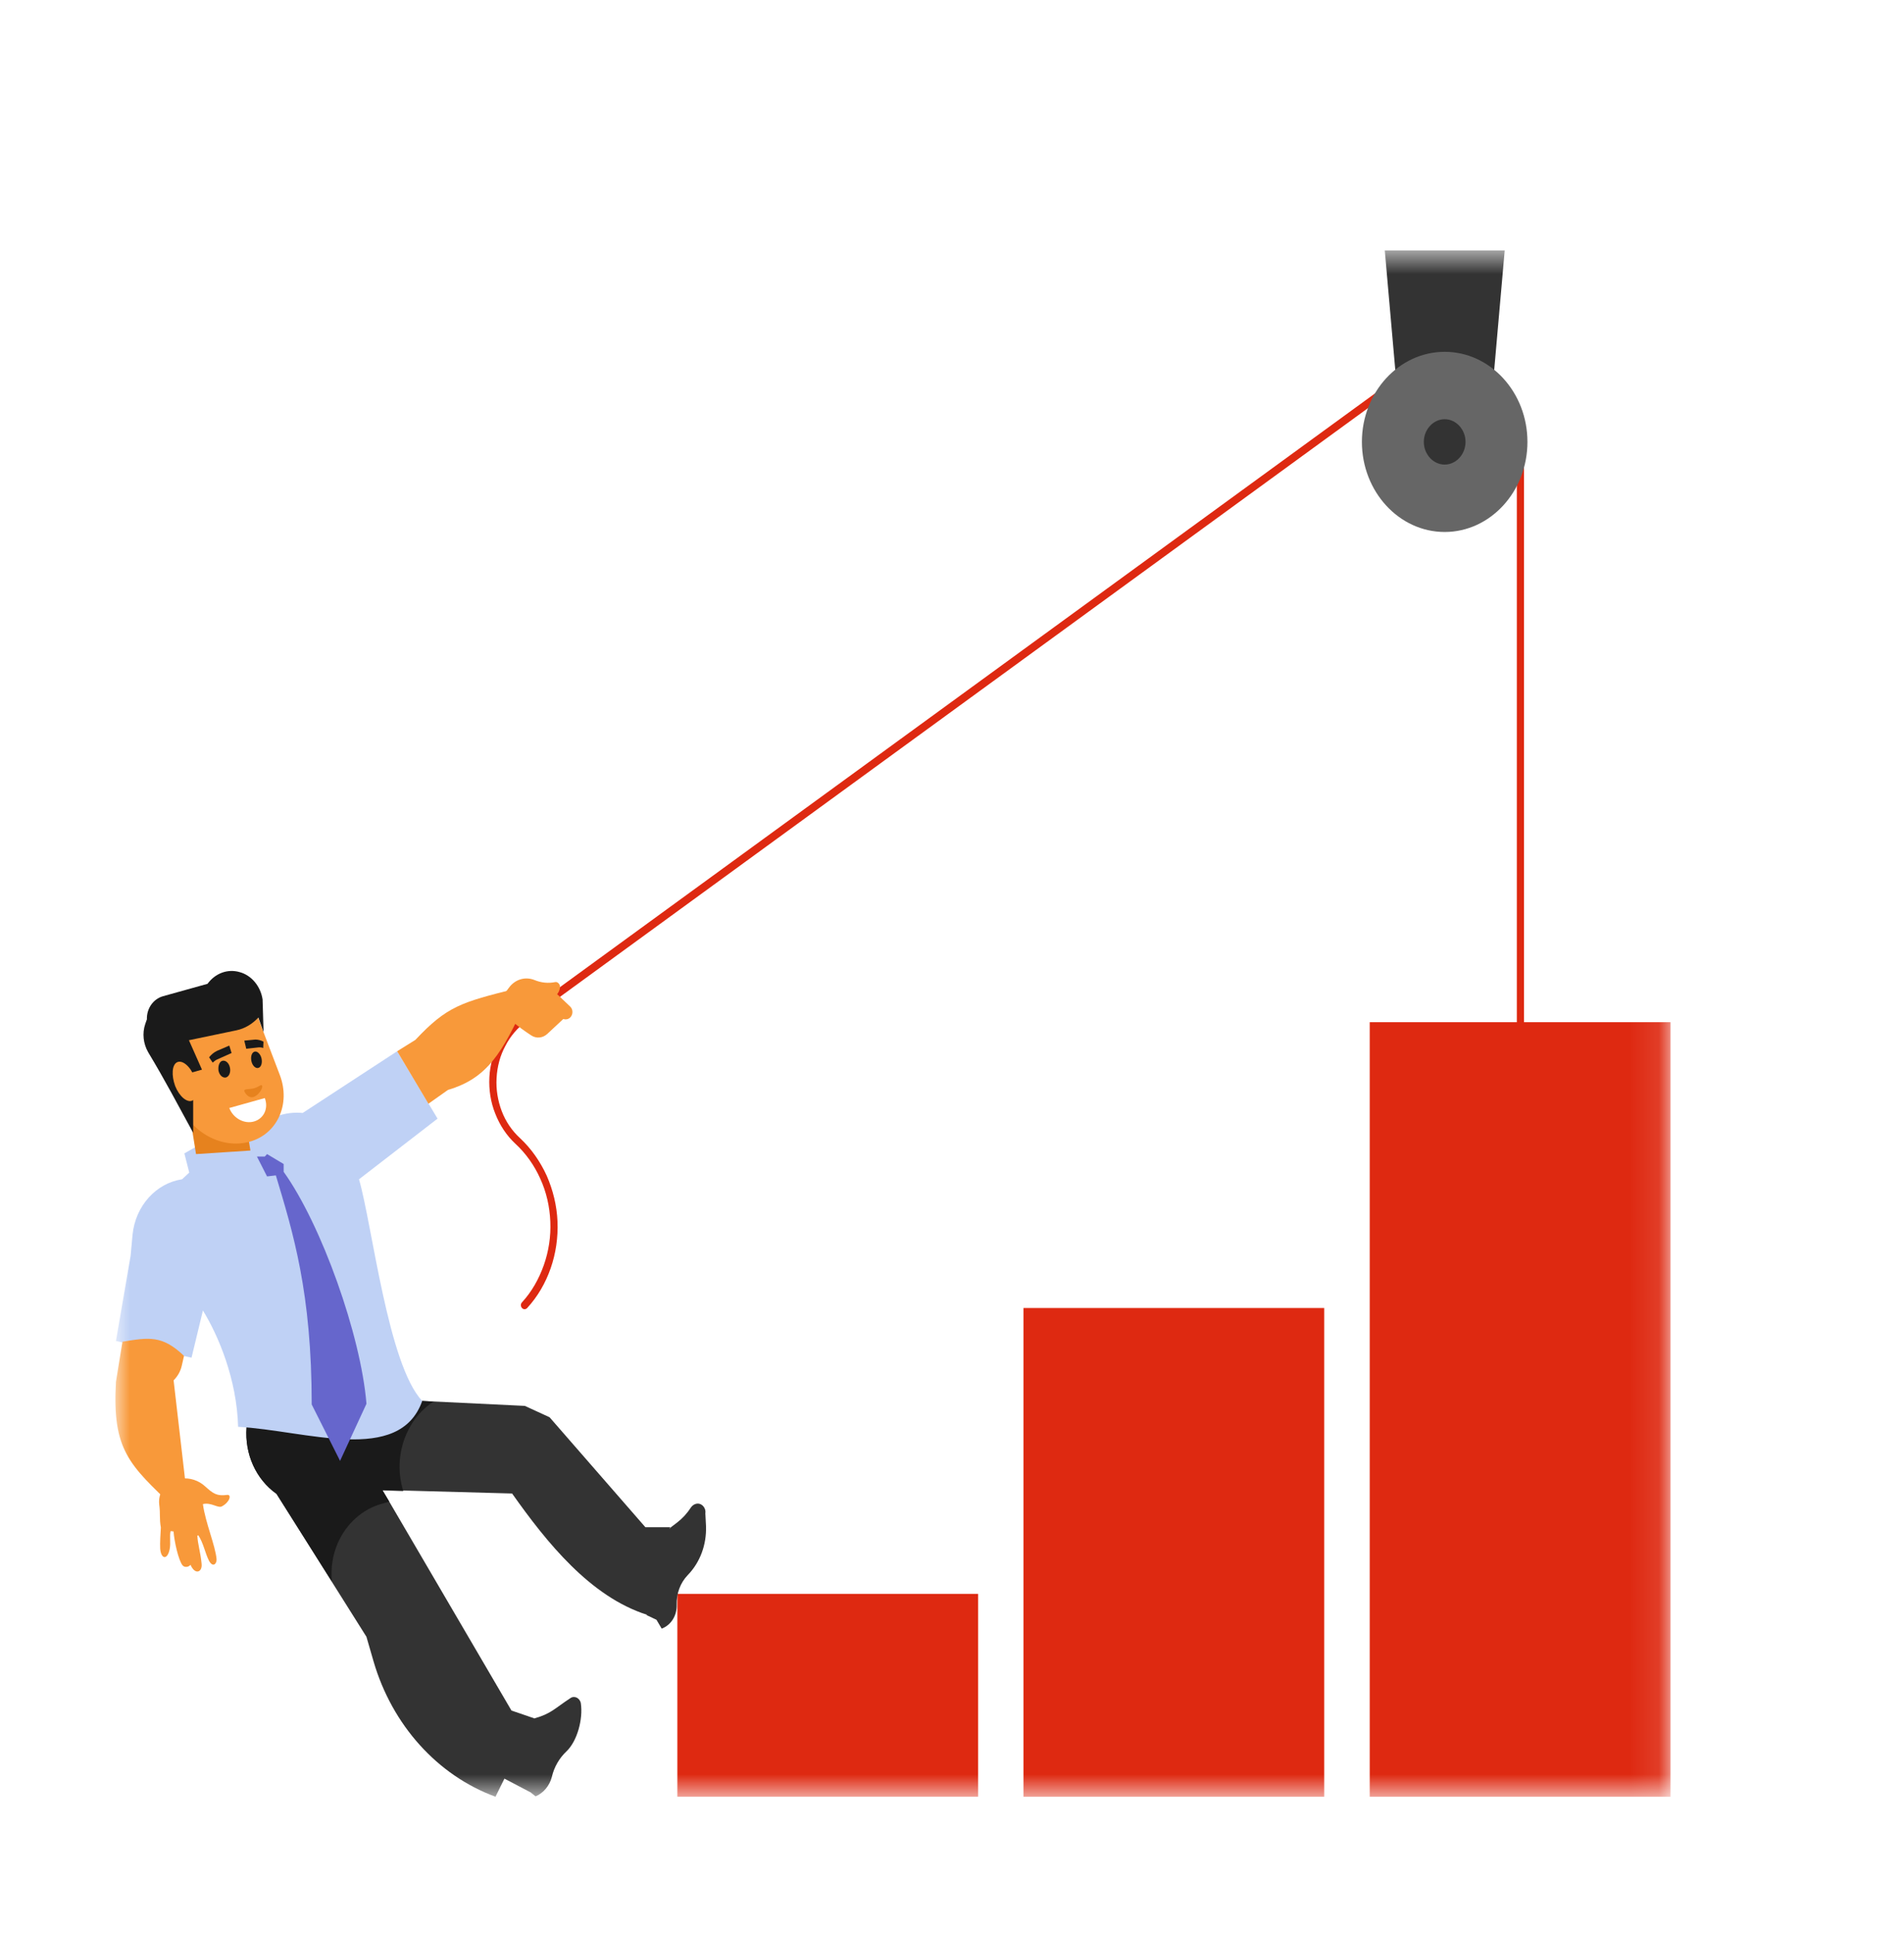<svg width="66" height="67" viewBox="0 0 66 67" fill="none" xmlns="http://www.w3.org/2000/svg">
<g filter="url(#filter0_d_3102_716)">
<mask id="mask0_3102_716" style="mask-type:luminance" maskUnits="userSpaceOnUse" x="3" y="2" width="55" height="55">
<path d="M57.908 2.68H3.995V56.28H57.908V2.68Z" fill="white"/>
</mask>
<g mask="url(#mask0_3102_716)">
<path fill-rule="evenodd" clip-rule="evenodd" d="M48.002 2.68H52.159L51.583 9.233C51.379 11.519 48.77 11.519 48.578 9.233L48.002 2.68Z" fill="#333333"/>
<path fill-rule="evenodd" clip-rule="evenodd" d="M8.659 41.921L8.546 43.482C8.478 44.404 8.873 45.277 9.585 45.781L12.702 50.735L12.951 51.596C13.595 53.796 15.165 55.542 17.175 56.28L18.52 53.563L17.729 53.292L13.256 45.646L17.751 45.769C18.96 47.478 20.462 49.346 22.428 49.973L23.23 46.937H22.371L19.05 43.126L18.192 42.732L14.623 42.56L8.659 41.921Z" fill="#333333"/>
<path fill-rule="evenodd" clip-rule="evenodd" d="M8.636 42.302L8.546 43.483C8.478 44.405 8.873 45.277 9.585 45.782L11.505 48.818C11.46 48.363 11.528 47.908 11.708 47.49C12.002 46.814 12.567 46.31 13.233 46.126L13.493 46.052L13.256 45.659L13.979 45.683C13.764 44.995 13.82 44.233 14.148 43.581C14.351 43.163 14.656 42.831 15.018 42.585L14.634 42.561L10.082 42.069L8.636 42.302Z" fill="#1A1A1A"/>
<path d="M33.906 49.248H23.48V56.279H33.906V49.248Z" fill="#DE2911"/>
<path fill-rule="evenodd" clip-rule="evenodd" d="M35.477 39.34C38.956 39.34 42.423 39.34 45.902 39.34C45.902 44.983 45.902 50.638 45.902 56.281C42.423 56.281 38.956 56.281 35.477 56.281C35.477 50.638 35.477 44.983 35.477 39.34Z" fill="#DE2911"/>
<path d="M57.906 29.432H47.48V56.281H57.906V29.432Z" fill="#DE2911"/>
<path fill-rule="evenodd" clip-rule="evenodd" d="M52.827 29.431C52.827 29.505 52.771 29.566 52.703 29.566C52.635 29.566 52.579 29.505 52.579 29.431V9.356L48.038 7.696L18.241 29.406C17.936 29.628 17.687 29.923 17.518 30.255C17.337 30.587 17.235 30.968 17.213 31.373C17.19 31.767 17.258 32.16 17.393 32.517C17.529 32.873 17.744 33.193 18.026 33.451C18.421 33.82 18.726 34.262 18.952 34.754C19.167 35.246 19.302 35.787 19.325 36.34C19.348 36.893 19.268 37.446 19.088 37.963C18.907 38.479 18.636 38.946 18.274 39.34C18.229 39.389 18.15 39.401 18.094 39.34C18.049 39.29 18.037 39.204 18.094 39.143C18.433 38.774 18.681 38.332 18.851 37.852C19.02 37.373 19.099 36.856 19.076 36.34C19.054 35.824 18.941 35.32 18.726 34.852C18.523 34.398 18.229 33.98 17.868 33.648C17.563 33.365 17.326 33.008 17.168 32.603C17.009 32.209 16.942 31.779 16.964 31.337C16.987 30.894 17.111 30.476 17.303 30.107C17.495 29.738 17.777 29.406 18.116 29.16L47.936 7.438C47.97 7.413 48.015 7.401 48.049 7.426L52.725 9.134C52.782 9.147 52.827 9.208 52.827 9.27V29.431Z" fill="#DE2911"/>
<path fill-rule="evenodd" clip-rule="evenodd" d="M9.079 32.972C9.497 32.665 9.994 32.529 10.491 32.579L13.767 30.439L15.167 32.775L12.445 34.877C12.908 36.488 13.45 41.307 14.636 42.561C13.846 44.786 10.592 43.581 8.254 43.458C8.209 41.799 7.565 40.287 7.034 39.426L6.639 41.061L4.019 40.483L4.527 37.533L4.595 36.795C4.696 35.8 5.408 35.013 6.312 34.877L6.56 34.644L6.391 33.98L8.311 32.886L9.079 32.972Z" fill="#BFD1F5"/>
<path fill-rule="evenodd" clip-rule="evenodd" d="M23.242 46.95L23.468 46.778C23.66 46.63 23.818 46.458 23.953 46.249C24.032 46.138 24.168 46.089 24.281 46.138C24.394 46.187 24.473 46.323 24.45 46.458L24.473 46.9C24.495 47.54 24.27 48.154 23.84 48.597C23.581 48.867 23.445 49.236 23.456 49.63C23.468 49.998 23.264 50.33 22.937 50.453L22.756 50.146L22.417 49.986L22.914 47.355L23.242 46.95Z" fill="#333333"/>
<path fill-rule="evenodd" clip-rule="evenodd" d="M18.531 53.562C19.108 53.402 19.243 53.206 19.774 52.861C19.842 52.812 19.932 52.812 20 52.849C20.068 52.886 20.124 52.96 20.135 53.046C20.214 53.587 20.011 54.349 19.638 54.705C19.39 54.939 19.209 55.246 19.13 55.59C19.051 55.898 18.836 56.156 18.565 56.267L18.396 56.131L17.391 55.603L17.922 53.771L18.531 53.562Z" fill="#333333"/>
<path fill-rule="evenodd" clip-rule="evenodd" d="M6.379 40.999L6.3 41.343C6.255 41.54 6.153 41.712 6.018 41.847L6.537 46.334L6.029 46.248C4.482 44.773 3.883 44.269 4.019 41.896L4.245 40.507C5.159 40.36 5.623 40.274 6.379 40.999Z" fill="#F8993A"/>
<path fill-rule="evenodd" clip-rule="evenodd" d="M13.767 30.439L14.399 30.045C15.495 28.877 15.992 28.742 17.855 28.275L18.217 28.742C17.415 30.476 16.907 31.373 15.529 31.779L14.851 32.258L13.767 30.439Z" fill="#F8993A"/>
<path fill-rule="evenodd" clip-rule="evenodd" d="M17.075 28.657L17.493 28.435L17.64 28.239C17.855 27.944 18.205 27.845 18.521 27.968C18.758 28.067 19.007 28.091 19.244 28.042C19.289 28.03 19.334 28.054 19.368 28.091C19.402 28.128 19.413 28.177 19.413 28.227C19.402 28.312 19.368 28.399 19.312 28.46L19.764 28.89C19.854 28.976 19.865 29.112 19.809 29.21C19.752 29.321 19.628 29.357 19.526 29.321L18.973 29.837C18.815 29.984 18.589 30.009 18.408 29.886C18.182 29.739 17.968 29.579 17.764 29.419L17.448 29.603L17.075 28.657Z" fill="#F8993A"/>
<path fill-rule="evenodd" clip-rule="evenodd" d="M6.084 45.277L6.276 45.252C6.581 45.215 6.886 45.314 7.112 45.523C7.383 45.769 7.518 45.867 7.869 45.818C8.038 45.793 7.97 46.064 7.699 46.211C7.564 46.297 7.326 46.064 7.033 46.137C7.123 46.789 7.462 47.563 7.507 48.043C7.518 48.203 7.383 48.35 7.247 48.104C7.112 47.846 7.055 47.49 6.875 47.219L6.841 47.231C6.852 47.514 6.954 47.822 6.988 48.203C7.021 48.498 6.762 48.608 6.604 48.24C6.536 48.326 6.4 48.338 6.332 48.264C6.186 48.092 6.039 47.416 6.016 47.084L5.915 47.072C5.869 47.244 5.926 47.477 5.881 47.699C5.802 48.092 5.576 48.043 5.553 47.674C5.542 47.477 5.564 47.158 5.576 46.949C5.519 46.629 5.564 46.482 5.519 46.15C5.474 45.769 5.711 45.375 6.084 45.277Z" fill="#F8993A"/>
<path fill-rule="evenodd" clip-rule="evenodd" d="M6.377 31.385L8.252 31.274L8.681 33.881L6.795 34.004L6.377 31.385Z" fill="#E6821E"/>
<path fill-rule="evenodd" clip-rule="evenodd" d="M5.147 29.444L8.638 28.473L9.7 31.263C10.084 32.271 9.609 33.316 8.649 33.575C7.689 33.845 6.593 33.243 6.209 32.234L5.147 29.444Z" fill="#F8993A"/>
<path fill-rule="evenodd" clip-rule="evenodd" d="M9.179 32.062C9.315 32.419 9.146 32.775 8.807 32.873C8.468 32.972 8.084 32.763 7.948 32.406L9.179 32.062Z" fill="white"/>
<path fill-rule="evenodd" clip-rule="evenodd" d="M9.136 29.774L9.102 28.643C9.034 28.188 8.718 27.807 8.311 27.697C7.894 27.574 7.464 27.733 7.193 28.102L5.646 28.533C5.307 28.631 5.081 28.963 5.092 29.332L5.036 29.491C4.923 29.823 4.968 30.18 5.137 30.475C5.736 31.471 6.131 32.233 6.696 33.266V31.901L6.606 31.188L7.001 31.077L6.549 30.057L8.198 29.713C8.492 29.651 8.752 29.491 8.955 29.27L9.136 29.774Z" fill="#1A1A1A"/>
<path fill-rule="evenodd" clip-rule="evenodd" d="M6.14 30.82C6.321 30.734 6.592 30.956 6.739 31.324C6.886 31.693 6.863 32.062 6.671 32.148C6.49 32.234 6.219 32.013 6.072 31.644C5.937 31.275 5.96 30.906 6.14 30.82Z" fill="#F8993A"/>
<path fill-rule="evenodd" clip-rule="evenodd" d="M8.027 30.501L7.53 30.723C7.474 30.747 7.429 30.784 7.372 30.833L7.248 30.649C7.327 30.55 7.417 30.477 7.519 30.427L7.948 30.243L8.027 30.501Z" fill="#1A1A1A"/>
<path fill-rule="evenodd" clip-rule="evenodd" d="M7.71 30.77C7.823 30.746 7.936 30.844 7.97 31.004C8.004 31.164 7.947 31.311 7.834 31.348C7.721 31.373 7.608 31.274 7.574 31.115C7.552 30.942 7.608 30.795 7.71 30.77Z" fill="#1A1A1A"/>
<path fill-rule="evenodd" clip-rule="evenodd" d="M8.536 30.353L8.976 30.304C9.021 30.304 9.078 30.304 9.123 30.329L9.134 30.107C9.044 30.058 8.942 30.034 8.852 30.034L8.468 30.071L8.536 30.353Z" fill="#1A1A1A"/>
<path fill-rule="evenodd" clip-rule="evenodd" d="M8.828 30.452C8.727 30.477 8.681 30.624 8.715 30.784C8.749 30.944 8.862 31.042 8.952 31.018C9.054 30.993 9.099 30.846 9.065 30.686C9.031 30.538 8.919 30.428 8.828 30.452Z" fill="#1A1A1A"/>
<path fill-rule="evenodd" clip-rule="evenodd" d="M8.818 31.719C8.988 31.67 9.067 31.559 9.089 31.645C9.112 31.731 8.954 31.977 8.785 32.026C8.615 32.075 8.491 31.891 8.468 31.817C8.457 31.731 8.649 31.768 8.818 31.719Z" fill="#E6821E"/>
<path fill-rule="evenodd" clip-rule="evenodd" d="M9.257 34.004L9.833 34.348V34.619C11.144 36.45 12.51 40.286 12.703 42.659L11.788 44.638L10.805 42.683C10.805 38.811 10.161 36.733 9.562 34.742L9.257 34.778L8.907 34.09H9.178L9.257 34.004Z" fill="#6666CC"/>
<path fill-rule="evenodd" clip-rule="evenodd" d="M50.078 8.531C50.473 8.531 50.801 8.887 50.801 9.317C50.801 9.748 50.473 10.104 50.078 10.104C49.683 10.104 49.355 9.748 49.355 9.317C49.355 8.887 49.683 8.531 50.078 8.531ZM50.078 6.195C48.497 6.195 47.209 7.596 47.209 9.317C47.209 11.039 48.497 12.44 50.078 12.44C51.659 12.44 52.947 11.039 52.947 9.317C52.947 7.596 51.659 6.195 50.078 6.195Z" fill="#666666"/>
</g>
</g>
<defs>
<filter id="filter0_d_3102_716" x="-0.005" y="0" width="70" height="77" filterUnits="userSpaceOnUse" color-interpolation-filters="sRGB">
<feFlood flood-opacity="0" result="BackgroundImageFix"/>
<feColorMatrix in="SourceAlpha" type="matrix" values="0 0 0 0 0 0 0 0 0 0 0 0 0 0 0 0 0 0 127 0" result="hardAlpha"/>
<feOffset dy="6"/>
<feGaussianBlur stdDeviation="2"/>
<feComposite in2="hardAlpha" operator="out"/>
<feColorMatrix type="matrix" values="0 0 0 0 0 0 0 0 0 0 0 0 0 0 0 0 0 0 0.25 0"/>
<feBlend mode="normal" in2="BackgroundImageFix" result="effect1_dropShadow_3102_716"/>
<feBlend mode="normal" in="SourceGraphic" in2="effect1_dropShadow_3102_716" result="shape"/>
</filter>
</defs>
</svg>

